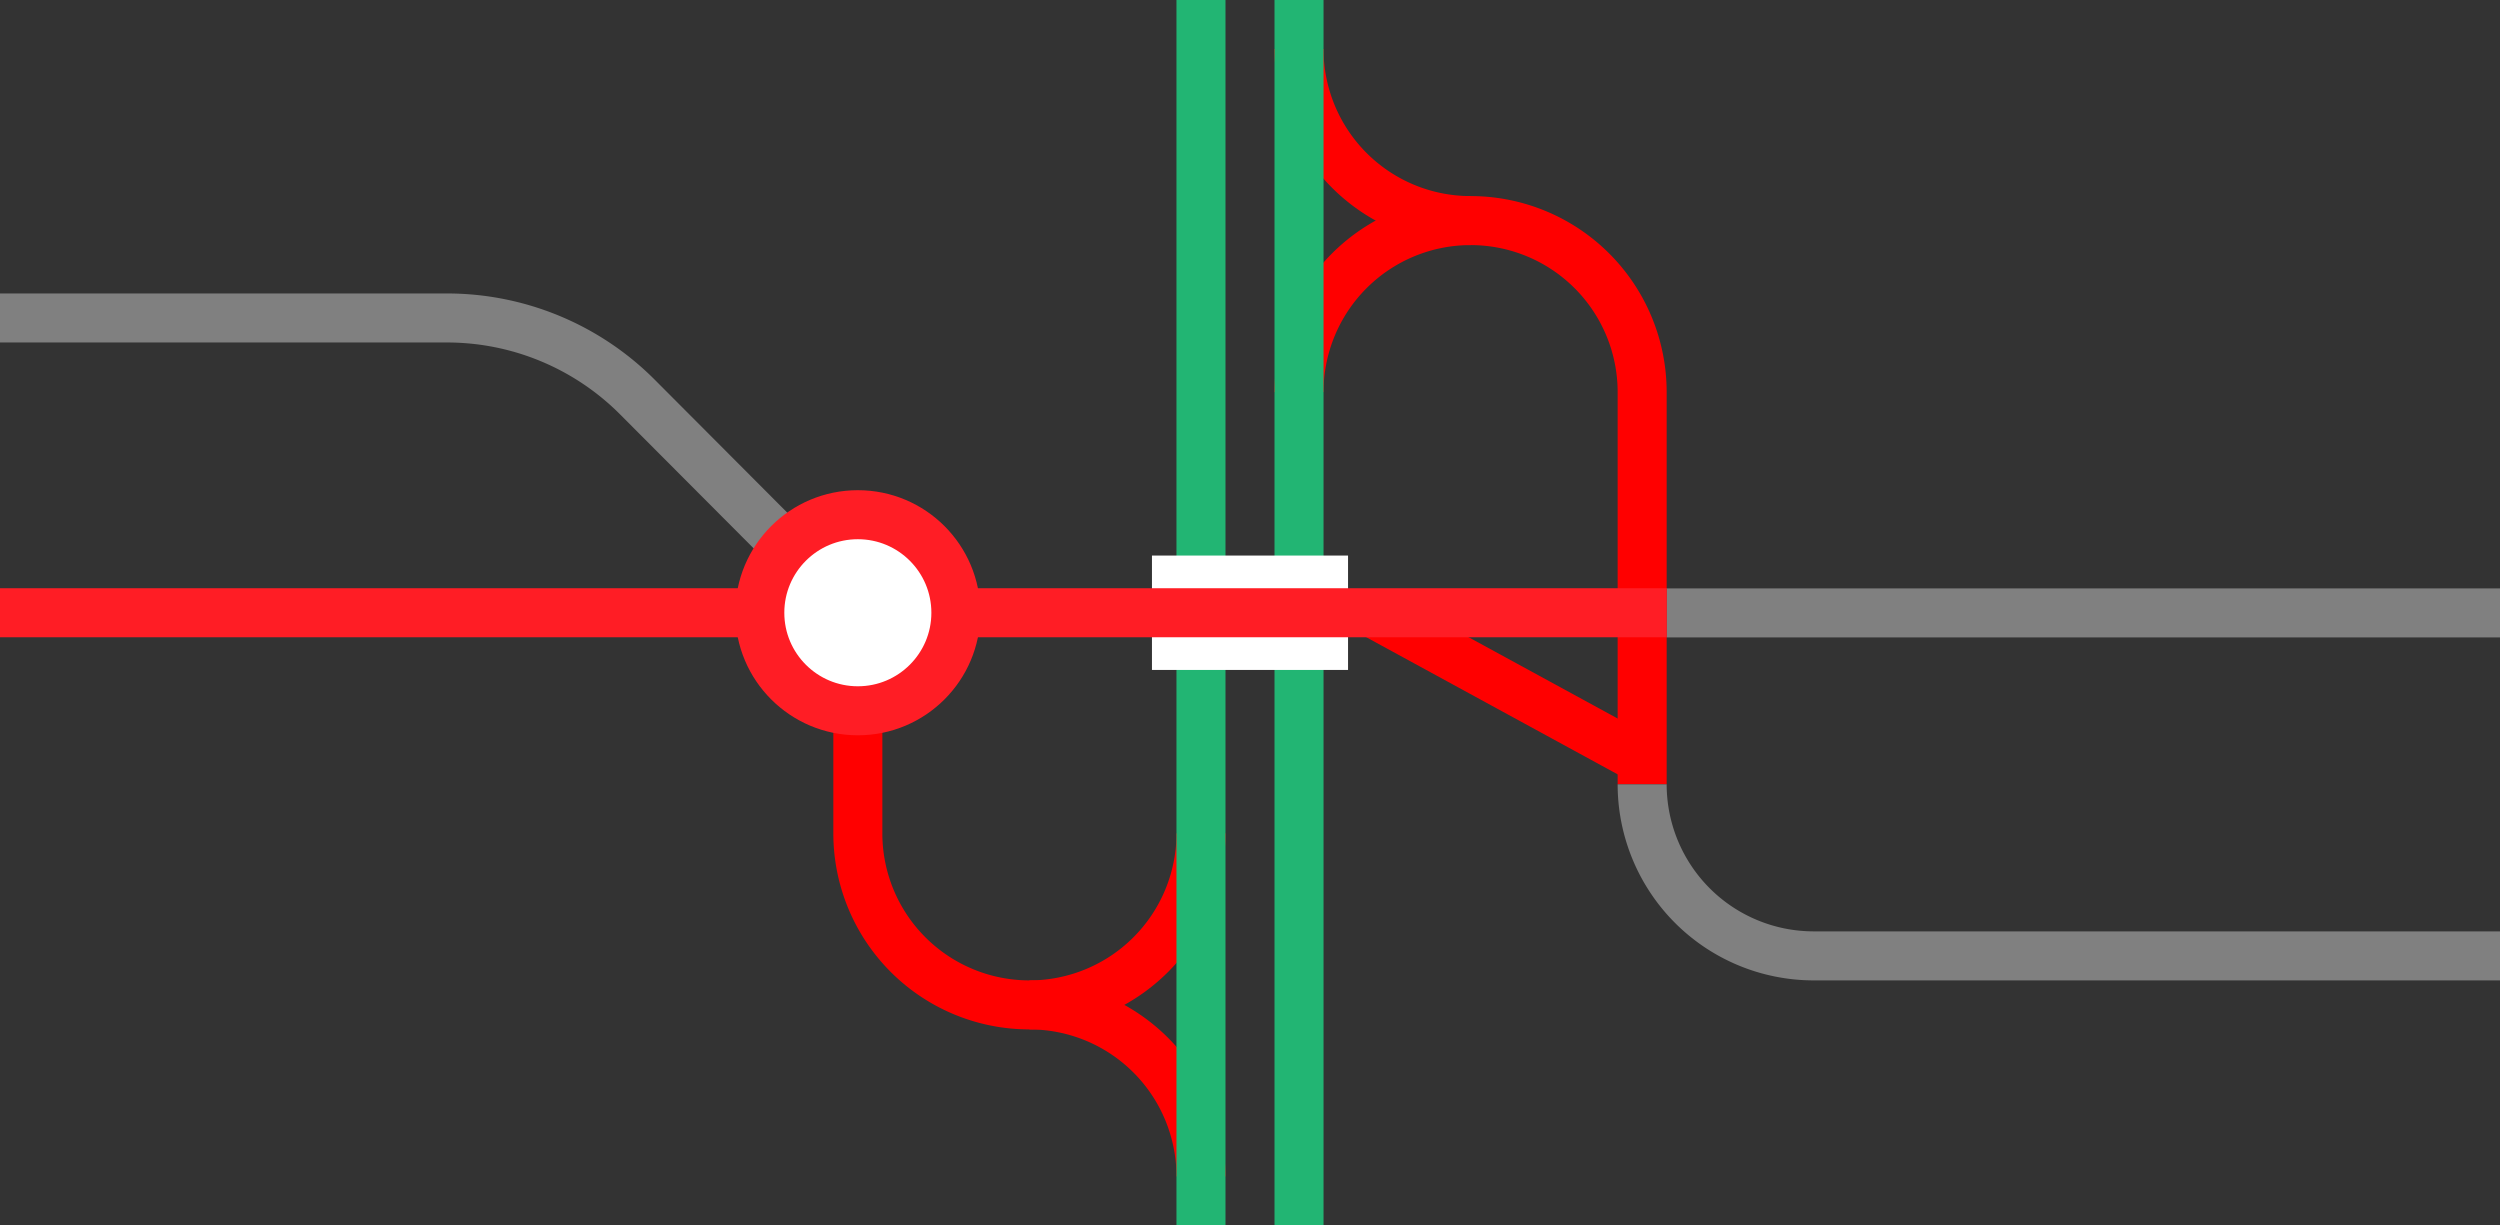<svg viewBox="0 0 153 75" xmlns="http://www.w3.org/2000/svg"><rect x="0" y="0" width="153" height="75" fill="#333333" stroke="none"/><g fill="none"><path d="m79.5 24a10.5 10.5 0 0 1 21 0v24" stroke="#f00" stroke-miterlimit="10" stroke-width="3"/><path d="m90 13.5a10.5 10.5 0 0 1 -10.5-10.5" stroke="#f00" stroke-miterlimit="10" stroke-width="3"/><path d="m100.5 46.5-16.5-9" stroke="#f00" stroke-miterlimit="10" stroke-width="3"/><path d="m73.5 51a10.5 10.5 0 0 1 -21 0v-12" stroke="#f00" stroke-miterlimit="10" stroke-width="3"/><path d="m63 61.5a10.5 10.5 0 0 1 10.5 10.5" stroke="#f00" stroke-miterlimit="10" stroke-width="3"/><path d="m79.5 0v75" stroke="#22b573" stroke-miterlimit="10" stroke-width="3"/><path d="m73.5 0v75" stroke="#22b573" stroke-miterlimit="10" stroke-width="3"/><path d="m0 35.97h3v3h-3z"/><path d="m150 33.05h3v3h-3z"/></g><path d="m102 37.51h51" fill="#fff" stroke="#808080" stroke-miterlimit="10" stroke-width="3"/><path d="m70.5 37.5h12" fill="#fff" stroke="#fff" stroke-miterlimit="10" stroke-width="7"/><path d="m0 37.5h102" fill="#fff" stroke="#ff1d25" stroke-miterlimit="10" stroke-width="3"/><path d="m100.5 48a10.5 10.5 0 0 0 10.5 10.5h42" fill="none" stroke="#808080" stroke-miterlimit="10" stroke-width="3"/><path d="m0 19.46h27.37a16.45 16.45 0 0 1 11.63 4.83l13.17 13.21" fill="none" stroke="#808080" stroke-miterlimit="10" stroke-width="3"/><circle cx="52.5" cy="37.5" fill="#fff" r="6" stroke="#ff1d25" stroke-miterlimit="10" stroke-width="3"/></svg>
